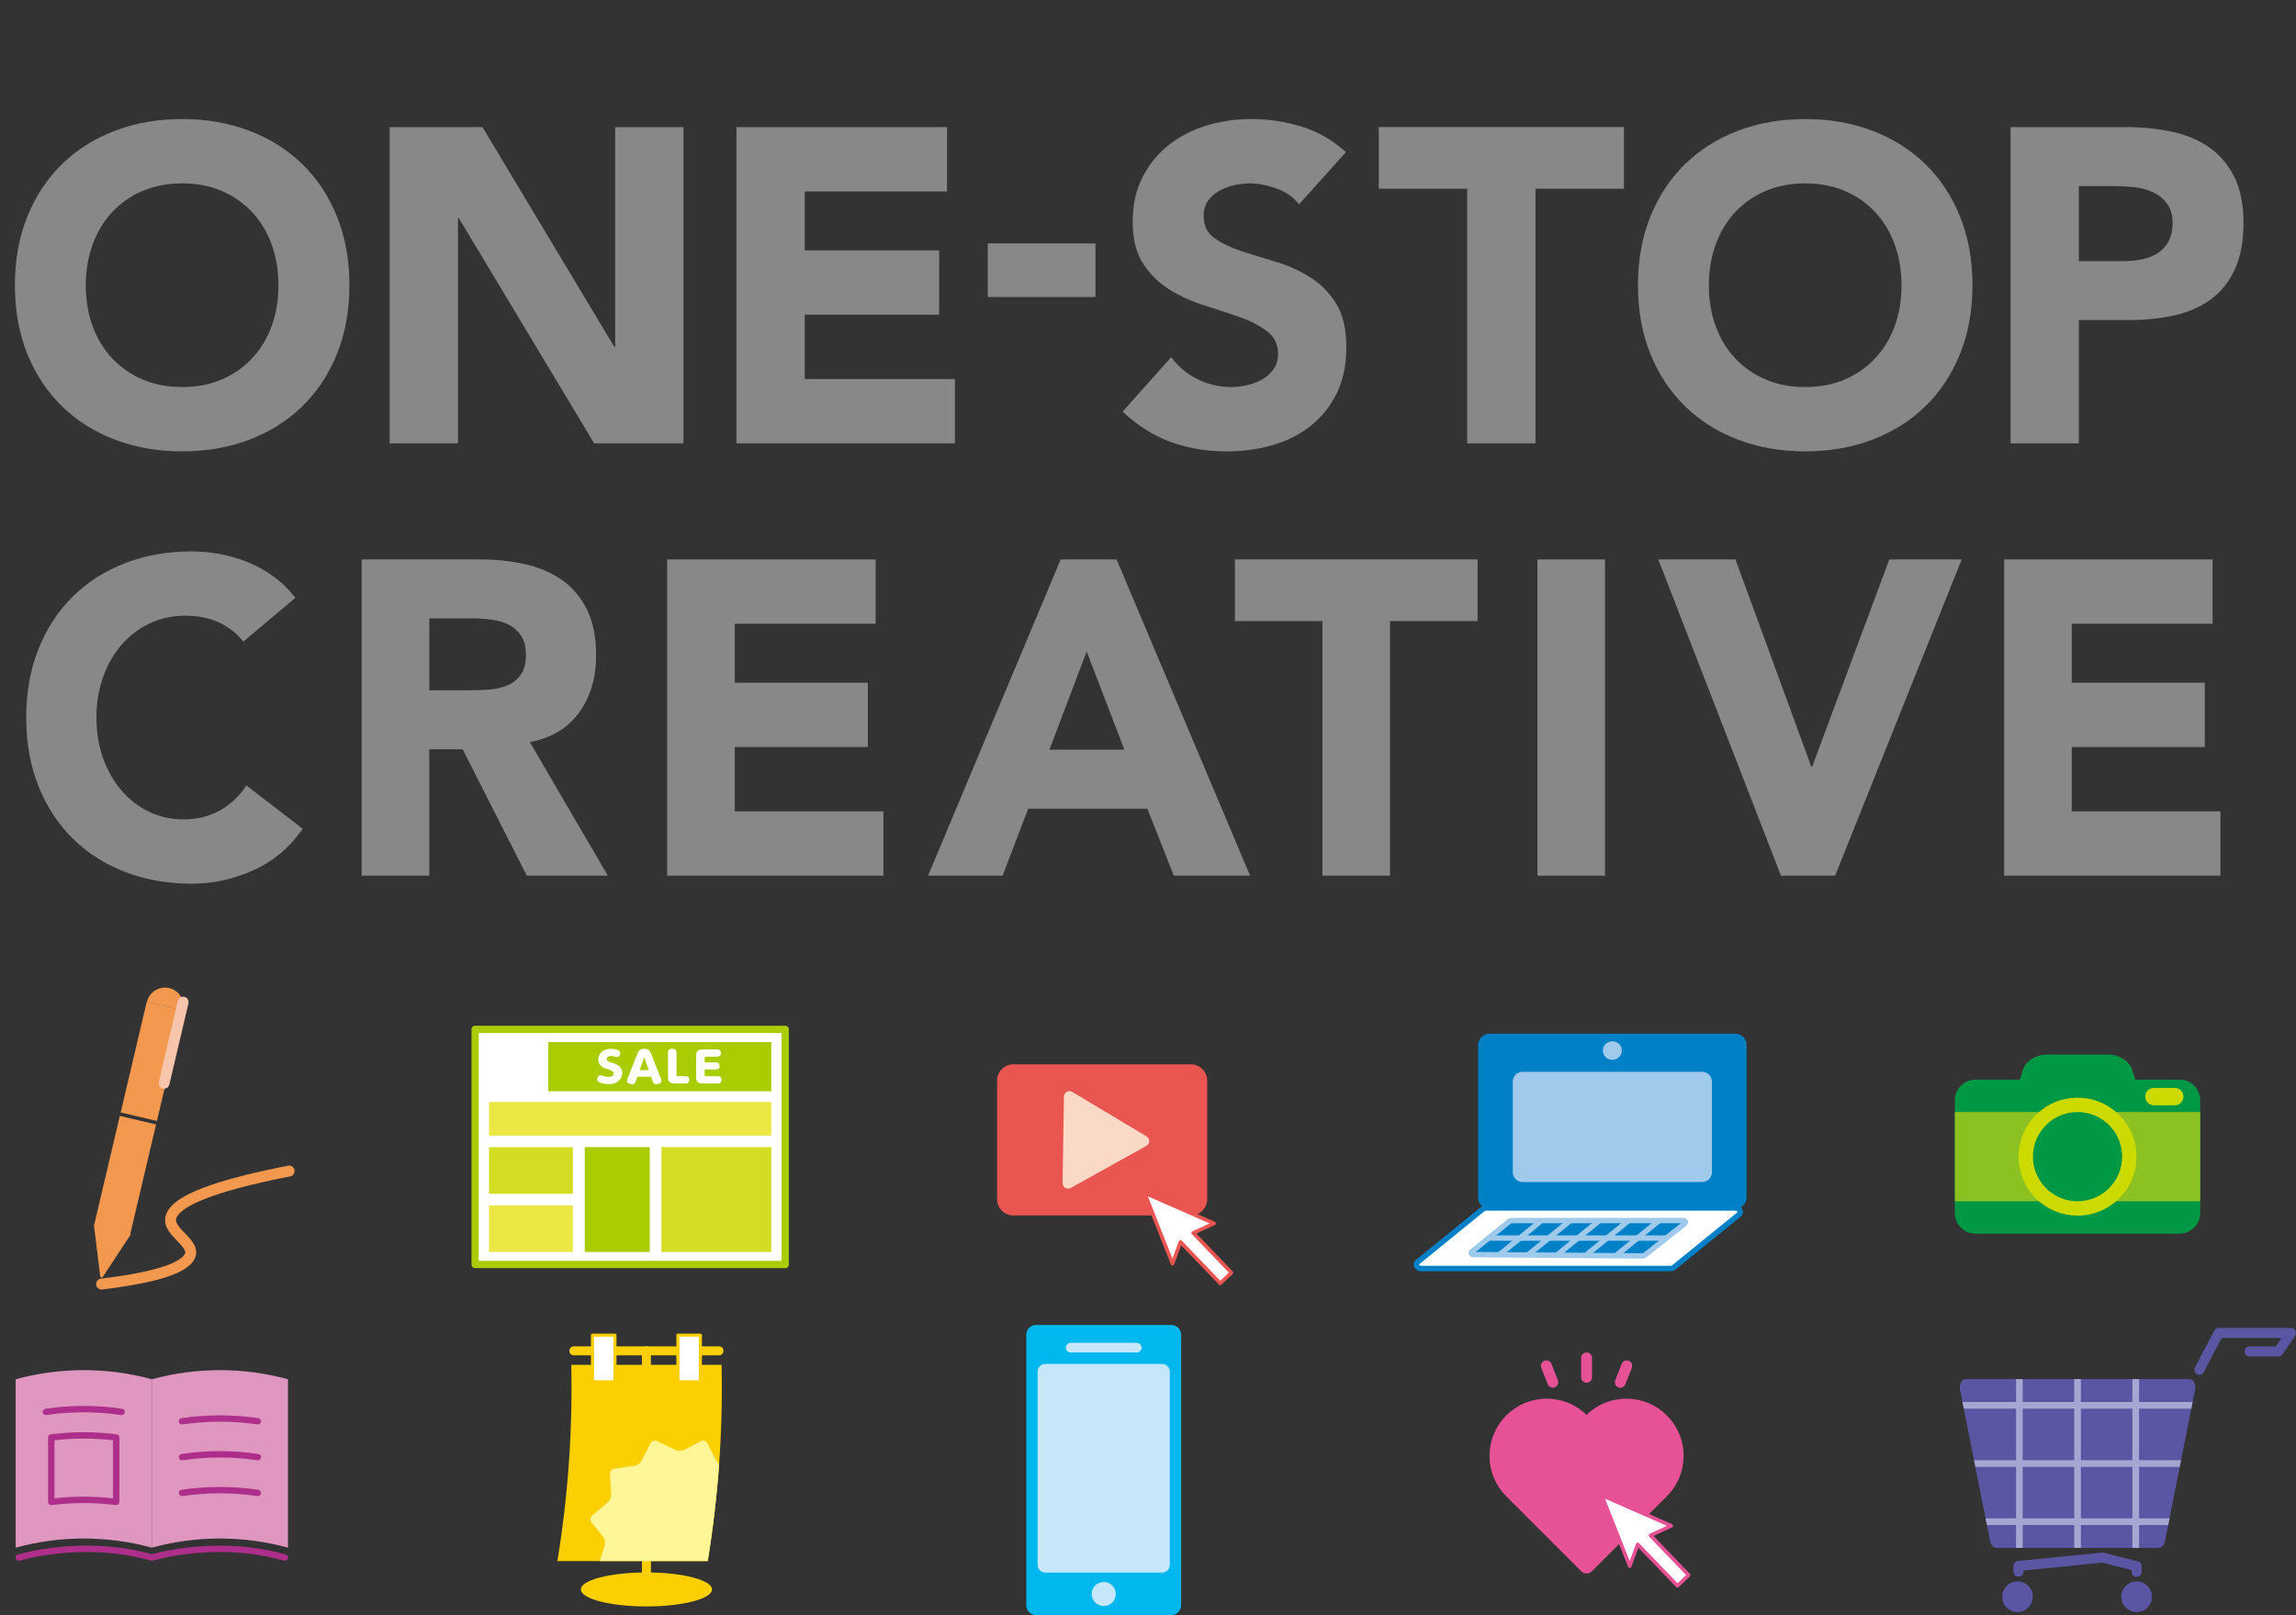 <?xml version="1.0" encoding="utf-8"?>
<!-- Generator: Adobe Illustrator 16.0.4, SVG Export Plug-In . SVG Version: 6.00 Build 0)  -->
<!DOCTYPE svg PUBLIC "-//W3C//DTD SVG 1.1//EN" "http://www.w3.org/Graphics/SVG/1.1/DTD/svg11.dtd">
<svg version="1.1" id="レイヤー_1" xmlns="http://www.w3.org/2000/svg" xmlns:xlink="http://www.w3.org/1999/xlink" x="0px"
	 y="0px" width="233.604px" height="164.371px" viewBox="0 0 233.604 164.371" enable-background="new 0 0 233.604 164.371"
	 xml:space="preserve">
<rect x="0" y="0" width="233.604" height="164.371" fill="#333333" stroke="none"/>
<g>
	<g>
		<g>
			<path fill="#888888" d="M1.515,29.027c0-2.576,0.423-4.91,1.27-7s2.027-3.871,3.542-5.341c1.515-1.469,3.311-2.598,5.39-3.387
				c2.079-0.788,4.351-1.182,6.816-1.182c2.465,0,4.736,0.394,6.815,1.182c2.079,0.789,3.876,1.917,5.391,3.387
				c1.515,1.47,2.695,3.25,3.541,5.341c0.847,2.091,1.271,4.425,1.271,7c0,2.576-0.424,4.909-1.271,7
				c-0.846,2.091-2.026,3.872-3.541,5.341c-1.515,1.47-3.312,2.599-5.391,3.386s-4.351,1.182-6.815,1.182
				c-2.466,0-4.737-0.395-6.816-1.182s-3.875-1.916-5.39-3.386c-1.515-1.47-2.695-3.25-3.542-5.341
				C1.938,33.937,1.515,31.604,1.515,29.027z M8.731,29.027c0,1.516,0.229,2.902,0.69,4.159c0.46,1.258,1.121,2.349,1.982,3.273
				c0.861,0.925,1.894,1.645,3.096,2.159c1.203,0.516,2.547,0.773,4.032,0.773c1.484,0,2.828-0.257,4.031-0.773
				c1.203-0.515,2.234-1.234,3.097-2.159c0.86-0.924,1.521-2.015,1.982-3.273c0.46-1.257,0.69-2.644,0.69-4.159
				c0-1.484-0.23-2.864-0.69-4.137c-0.461-1.273-1.122-2.371-1.982-3.295c-0.862-0.924-1.894-1.644-3.097-2.16
				c-1.203-0.515-2.547-0.772-4.031-0.772c-1.485,0-2.829,0.258-4.032,0.772c-1.202,0.516-2.234,1.235-3.096,2.16
				c-0.861,0.925-1.522,2.022-1.982,3.295C8.961,26.164,8.731,27.543,8.731,29.027z"/>
			<path fill="#888888" d="M39.646,12.936h9.444L62.5,35.3h0.089V12.936h6.95v32.184h-9.088L46.686,22.208h-0.089v22.911h-6.95
				V12.936z"/>
			<path fill="#888888" d="M74.929,12.936h21.428v6.546H81.878v6h13.677v6.546H81.878v6.546h15.28v6.546H74.929V12.936z"/>
			<path fill="#888888" d="M111.457,30.229h-10.959v-5.455h10.959V30.229z"/>
			<path fill="#888888" d="M132.172,20.799c-0.564-0.727-1.329-1.265-2.294-1.614c-0.965-0.348-1.879-0.522-2.739-0.522
				c-0.506,0-1.024,0.061-1.56,0.182c-0.534,0.122-1.04,0.311-1.515,0.568c-0.476,0.258-0.861,0.599-1.158,1.023
				s-0.445,0.939-0.445,1.545c0,0.97,0.356,1.712,1.069,2.228c0.713,0.516,1.61,0.955,2.695,1.318
				c1.083,0.364,2.249,0.728,3.497,1.091c1.247,0.364,2.412,0.879,3.496,1.545c1.084,0.667,1.982,1.561,2.695,2.682
				c0.713,1.122,1.069,2.622,1.069,4.5c0,1.789-0.327,3.349-0.979,4.682c-0.654,1.334-1.537,2.44-2.651,3.318
				c-1.113,0.879-2.405,1.531-3.875,1.955c-1.471,0.424-3.022,0.637-4.655,0.637c-2.05,0-3.95-0.318-5.702-0.955
				c-1.753-0.637-3.386-1.667-4.9-3.091l4.944-5.546c0.713,0.97,1.611,1.721,2.695,2.25c1.084,0.53,2.205,0.795,3.363,0.795
				c0.564,0,1.136-0.068,1.715-0.205s1.099-0.341,1.56-0.614c0.46-0.272,0.831-0.621,1.113-1.045c0.282-0.424,0.424-0.924,0.424-1.5
				c0-0.97-0.364-1.735-1.092-2.296c-0.728-0.56-1.641-1.038-2.739-1.432c-1.1-0.394-2.287-0.788-3.564-1.182
				c-1.277-0.394-2.465-0.924-3.563-1.591c-1.099-0.667-2.013-1.545-2.739-2.637c-0.729-1.091-1.092-2.53-1.092-4.318
				c0-1.728,0.334-3.242,1.002-4.545c0.669-1.303,1.56-2.394,2.673-3.273c1.114-0.879,2.398-1.538,3.854-1.978
				c1.455-0.439,2.955-0.659,4.5-0.659c1.781,0,3.504,0.258,5.167,0.773c1.663,0.516,3.163,1.379,4.5,2.591L132.172,20.799z"/>
			<path fill="#888888" d="M149.278,19.208h-8.999v-6.273h24.947v6.273h-8.999v25.911h-6.949V19.208z"/>
			<path fill="#888888" d="M166.651,29.027c0-2.576,0.423-4.91,1.27-7s2.027-3.871,3.542-5.341c1.515-1.469,3.311-2.598,5.39-3.387
				c2.079-0.788,4.351-1.182,6.816-1.182c2.465,0,4.736,0.394,6.815,1.182c2.079,0.789,3.876,1.917,5.391,3.387
				c1.515,1.47,2.695,3.25,3.541,5.341c0.847,2.091,1.271,4.425,1.271,7c0,2.576-0.424,4.909-1.271,7
				c-0.846,2.091-2.026,3.872-3.541,5.341c-1.515,1.47-3.312,2.599-5.391,3.386s-4.351,1.182-6.815,1.182
				c-2.466,0-4.737-0.395-6.816-1.182s-3.875-1.916-5.39-3.386c-1.515-1.47-2.695-3.25-3.542-5.341
				C167.074,33.937,166.651,31.604,166.651,29.027z M173.868,29.027c0,1.516,0.229,2.902,0.69,4.159
				c0.46,1.258,1.121,2.349,1.982,3.273c0.861,0.925,1.894,1.645,3.096,2.159c1.203,0.516,2.547,0.773,4.032,0.773
				c1.484,0,2.828-0.257,4.031-0.773c1.203-0.515,2.234-1.234,3.097-2.159c0.86-0.924,1.521-2.015,1.982-3.273
				c0.46-1.257,0.69-2.644,0.69-4.159c0-1.484-0.23-2.864-0.69-4.137c-0.461-1.273-1.122-2.371-1.982-3.295
				c-0.862-0.924-1.894-1.644-3.097-2.16c-1.203-0.515-2.547-0.772-4.031-0.772c-1.485,0-2.829,0.258-4.032,0.772
				c-1.202,0.516-2.234,1.235-3.096,2.16c-0.861,0.925-1.522,2.022-1.982,3.295C174.098,26.164,173.868,27.543,173.868,29.027z"/>
			<path fill="#888888" d="M204.561,12.936h11.717c1.633,0,3.178,0.152,4.633,0.455c1.455,0.303,2.725,0.826,3.809,1.568
				c1.084,0.743,1.945,1.743,2.584,3c0.639,1.258,0.958,2.841,0.958,4.75c0,1.879-0.298,3.455-0.892,4.728
				c-0.594,1.273-1.41,2.289-2.449,3.046c-1.04,0.758-2.272,1.295-3.698,1.614c-1.425,0.318-2.97,0.477-4.633,0.477h-5.078v12.546
				h-6.95V12.936z M211.511,26.573h4.633c0.624,0,1.225-0.061,1.804-0.182c0.579-0.121,1.099-0.325,1.56-0.614
				c0.46-0.288,0.831-0.682,1.113-1.182s0.424-1.128,0.424-1.887c0-0.818-0.186-1.477-0.557-1.977
				c-0.372-0.5-0.847-0.887-1.426-1.159c-0.579-0.273-1.226-0.447-1.938-0.523c-0.713-0.075-1.396-0.114-2.05-0.114h-3.563V26.573z"
				/>
			<path fill="#888888" d="M24.759,65.299c-0.677-0.848-1.507-1.5-2.491-1.955c-0.985-0.455-2.124-0.682-3.417-0.682
				c-1.294,0-2.491,0.258-3.594,0.772c-1.103,0.516-2.058,1.235-2.866,2.16c-0.809,0.925-1.44,2.022-1.896,3.295
				c-0.456,1.273-0.684,2.652-0.684,4.137c0,1.516,0.228,2.902,0.684,4.159c0.455,1.258,1.08,2.349,1.874,3.273
				c0.793,0.925,1.727,1.645,2.8,2.159c1.072,0.516,2.227,0.773,3.461,0.773c1.411,0,2.66-0.303,3.748-0.909
				c1.087-0.606,1.984-1.455,2.689-2.545l5.732,4.409c-1.323,1.909-2.998,3.318-5.026,4.228s-4.116,1.364-6.262,1.364
				c-2.44,0-4.688-0.395-6.746-1.182s-3.836-1.916-5.335-3.386c-1.5-1.47-2.668-3.25-3.506-5.341c-0.838-2.091-1.257-4.424-1.257-7
				c0-2.576,0.419-4.91,1.257-7s2.006-3.871,3.506-5.341c1.499-1.469,3.277-2.598,5.335-3.387c2.058-0.788,4.306-1.182,6.746-1.182
				c0.882,0,1.801,0.084,2.756,0.25c0.955,0.167,1.896,0.432,2.822,0.795s1.814,0.849,2.668,1.455
				c0.852,0.607,1.616,1.349,2.292,2.228L24.759,65.299z"/>
			<path fill="#888888" d="M36.797,56.936h12.082c1.587,0,3.093,0.159,4.52,0.477c1.425,0.318,2.674,0.849,3.747,1.591
				c1.073,0.743,1.926,1.743,2.558,3c0.632,1.258,0.948,2.826,0.948,4.705c0,2.273-0.573,4.205-1.72,5.796
				c-1.146,1.591-2.822,2.599-5.026,3.023l7.937,13.592h-8.245L47.07,76.255h-3.395v12.864h-6.879V56.936z M43.676,70.254h4.057
				c0.617,0,1.271-0.023,1.962-0.068c0.69-0.045,1.315-0.182,1.874-0.409c0.558-0.227,1.021-0.583,1.389-1.068
				c0.367-0.484,0.551-1.167,0.551-2.046c0-0.818-0.161-1.469-0.484-1.955c-0.324-0.484-0.735-0.856-1.234-1.114
				c-0.501-0.257-1.074-0.432-1.72-0.522c-0.647-0.091-1.279-0.137-1.896-0.137h-4.497V70.254z"/>
			<path fill="#888888" d="M67.882,56.936h21.209v6.546h-14.33v6h13.536v6.546H74.761v6.546h15.124v6.546H67.882V56.936z"/>
			<path fill="#888888" d="M107.918,56.936h5.688l13.581,32.184h-7.761l-2.689-6.818h-12.126l-2.602,6.818h-7.584L107.918,56.936z
				 M110.563,66.3l-3.792,10h7.629L110.563,66.3z"/>
			<path fill="#888888" d="M134.552,63.208h-8.907v-6.273h24.692v6.273h-8.907v25.911h-6.878V63.208z"/>
			<path fill="#888888" d="M156.422,56.936h6.878v32.184h-6.878V56.936z"/>
			<path fill="#888888" d="M168.723,56.936h7.849l7.717,21.092h0.088l7.849-21.092h7.364l-12.876,32.184h-5.512L168.723,56.936z"/>
			<path fill="#888888" d="M203.909,56.936h21.209v6.546h-14.33v6h13.536v6.546h-13.536v6.546h15.124v6.546h-22.003V56.936z"/>
		</g>
	</g>
	<g>
		<g>
			<path fill="#009844" d="M215.821,113.658h-8.887c-1.482,0-2.308-1.139-1.896-2.387l0.816-2.471
				c0.278-0.846,1.334-1.47,2.382-1.47h6.281c1.048,0,2.103,0.624,2.382,1.47l0.816,2.471
				C218.128,112.52,217.302,113.658,215.821,113.658z"/>
			<path fill="#009844" d="M221.76,125.553h-20.767c-1.157,0-2.096-0.938-2.096-2.096v-11.482c0-1.157,0.938-2.096,2.096-2.096
				h20.767c1.158,0,2.097,0.938,2.097,2.096v11.482C223.857,124.615,222.918,125.553,221.76,125.553z"/>
			<rect x="198.898" y="113.176" fill="#8BC120" width="24.959" height="9.08"/>
			<g>
				<circle fill="#CCDA00" cx="211.377" cy="117.716" r="5.999"/>
				<circle fill="#009844" cx="211.377" cy="117.716" r="4.54"/>
			</g>
			<path fill="#CCDA00" d="M221.267,112.492h-2.116c-0.489,0-0.886-0.396-0.886-0.886l0,0c0-0.489,0.396-0.886,0.886-0.886h2.116
				c0.488,0,0.885,0.396,0.885,0.886l0,0C222.152,112.096,221.755,112.492,221.267,112.492z"/>
		</g>
		<g>
			<path fill="#E95550" d="M121.183,123.699h-18.09c-0.903,0-1.643-0.739-1.643-1.643v-12.089c0-0.903,0.739-1.644,1.643-1.644
				h18.09c0.903,0,1.643,0.74,1.643,1.644v12.089C122.826,122.96,122.086,123.699,121.183,123.699z"/>
			<path fill="#FAD9C7" d="M116.631,116.62l-7.683,4.279c-0.378,0.211-0.843-0.066-0.836-0.499l0.136-8.793
				c0.007-0.434,0.479-0.696,0.851-0.475l7.547,4.514C117.018,115.869,117.009,116.41,116.631,116.62z"/>
			
				<polygon fill="#FFFFFF" stroke="#E95550" stroke-width="0.371" stroke-linecap="round" stroke-linejoin="round" stroke-miterlimit="10" points="
				123.522,124.506 121.406,125.482 125.287,129.521 124.153,130.61 120.108,126.402 119.297,128.604 116.449,121.404 			"/>
		</g>
		<g>
			<g>
				
					<rect x="10.865" y="113.792" transform="matrix(0.974 0.229 -0.229 0.974 27.665 0.249)" fill="#F2984F" width="3.786" height="11.555"/>
				
					<rect x="13.59" y="102.188" transform="matrix(0.974 0.229 -0.229 0.974 25.092 -0.68)" fill="#F2984F" width="3.785" height="11.555"/>
				<path fill="#F2984F" d="M10.193,129.895l-0.624-5.139l3.737,0.877l-2.846,4.324C10.385,130.071,10.209,130.029,10.193,129.895z"
					/>
				<path fill="#F2984F" d="M14.946,101.972c0.238-1.018,1.257-1.649,2.274-1.41s1.649,1.258,1.41,2.275"/>
				
					<line fill="none" stroke="#F7C5AB" stroke-width="1.112" stroke-linecap="round" stroke-linejoin="round" stroke-miterlimit="10" x1="18.631" y1="101.991" x2="16.694" y2="110.242"/>
			</g>
			
				<path fill="none" stroke="#F2984F" stroke-width="1.112" stroke-linecap="round" stroke-linejoin="round" stroke-miterlimit="10" d="
				M29.415,119.183c-8.165,1.593-11.036,3.063-11.818,4.251c-1.248,1.892,2.831,3.032,1.553,4.674
				c-1.044,1.342-4.96,2.111-8.812,2.576"/>
		</g>
		<g>
			<path fill="#FFFFFF" stroke="#0080C7" stroke-width="0.556" stroke-miterlimit="10" d="M176.915,123.616l-6.606,5.369
				c-0.093,0.075-0.219,0.118-0.352,0.118h-25.354c-0.439,0-0.66-0.427-0.352-0.678l6.605-5.369c0.093-0.076,0.22-0.119,0.352-0.119
				h25.355C177.002,122.938,177.224,123.365,176.915,123.616z"/>
			<path fill="#0080C7" d="M176.543,123.022h-24.992c-0.64,0-1.163-0.523-1.163-1.163v-15.492c0-0.64,0.523-1.164,1.163-1.164
				h24.992c0.64,0,1.163,0.524,1.163,1.164v15.492C177.707,122.499,177.183,123.022,176.543,123.022z"/>
			<path fill="#A0CAEC" d="M173.18,120.301h-18.266c-0.547,0-0.995-0.447-0.995-0.994v-9.231c0-0.548,0.448-0.995,0.995-0.995
				h18.266c0.547,0,0.995,0.447,0.995,0.995v9.231C174.175,119.854,173.727,120.301,173.18,120.301z"/>
			<ellipse fill="#A0CAEC" cx="164.047" cy="106.918" rx="0.965" ry="0.943"/>
			<path fill="#0080C7" d="M167.207,127.867l-17.35-0.133c-0.158-0.001-0.228-0.199-0.104-0.299l3.857-3.127
				c0.089-0.047,0.255-0.038,0.294-0.038h17.402c0.159,0,0.229,0.201,0.104,0.301l-4.098,3.26
				C167.283,127.854,167.246,127.867,167.207,127.867z"/>
			
				<path fill="none" stroke="#A0CAEC" stroke-width="0.548" stroke-linecap="round" stroke-linejoin="round" stroke-miterlimit="10" d="
				M166.893,127.818l-17.035-0.132c-0.158-0.001-0.228-0.2-0.105-0.3l3.857-3.127c0.062-0.03,0.516-0.037,0.555-0.037h17.142
				c0.16,0,0.23,0.201,0.105,0.3l-4.099,3.26C167.242,127.828,166.931,127.819,166.893,127.818z"/>
			
				<line fill="none" stroke="#A0CAEC" stroke-width="0.548" stroke-linecap="round" stroke-linejoin="round" stroke-miterlimit="10" x1="165.536" y1="124.354" x2="161.518" y2="127.619"/>
			
				<line fill="none" stroke="#A0CAEC" stroke-width="0.548" stroke-linecap="round" stroke-linejoin="round" stroke-miterlimit="10" x1="162.566" y1="124.354" x2="158.548" y2="127.619"/>
			
				<line fill="none" stroke="#A0CAEC" stroke-width="0.548" stroke-linecap="round" stroke-linejoin="round" stroke-miterlimit="10" x1="168.742" y1="124.27" x2="164.503" y2="127.714"/>
			
				<line fill="none" stroke="#A0CAEC" stroke-width="0.548" stroke-linecap="round" stroke-linejoin="round" stroke-miterlimit="10" x1="159.596" y1="124.354" x2="155.579" y2="127.619"/>
			
				<line fill="none" stroke="#A0CAEC" stroke-width="0.548" stroke-linecap="round" stroke-linejoin="round" stroke-miterlimit="10" x1="156.626" y1="124.388" x2="152.609" y2="127.653"/>
			
				<line fill="none" stroke="#A0CAEC" stroke-width="0.548" stroke-linecap="round" stroke-linejoin="round" stroke-miterlimit="10" x1="151.674" y1="126" x2="169.441" y2="126"/>
		</g>
		<g>
			
				<rect x="48.344" y="104.761" fill="#FFFFFF" stroke="#AACC03" stroke-width="0.742" stroke-linecap="round" stroke-linejoin="round" stroke-miterlimit="10" width="31.544" height="23.931"/>
			<rect x="49.754" y="112.151" fill="#EBE846" width="28.724" height="3.426"/>
			<rect x="67.3" y="116.744" fill="#D3DD24" width="11.178" height="10.671"/>
			<rect x="59.493" y="116.744" fill="#AACC03" width="6.623" height="10.671"/>
			<rect x="49.754" y="116.757" fill="#D3DD24" width="8.538" height="4.739"/>
			<rect x="49.754" y="122.676" fill="#EBE846" width="8.538" height="4.739"/>
			<rect x="55.785" y="106.055" fill="#AACC03" width="22.693" height="5.008"/>
			<g>
				<path fill="#FFFFFF" d="M61.332,109.482c0.145,0.051,0.34,0.12,0.559,0.12c0.312,0,0.549-0.12,0.549-0.334
					c0-0.249-0.237-0.326-0.586-0.442c-0.414-0.137-0.982-0.326-0.982-1.003c0-0.601,0.508-1.085,1.275-1.085
					c0.349,0,0.643,0.103,0.73,0.142c0.219,0.094,0.219,0.253,0.219,0.313c0,0.27-0.19,0.395-0.33,0.395
					c-0.047,0-0.168-0.039-0.252-0.06c-0.116-0.034-0.219-0.056-0.344-0.056c-0.293,0-0.433,0.154-0.433,0.309
					c0,0.21,0.177,0.266,0.433,0.347c0.544,0.176,1.14,0.36,1.14,1.081c0,0.609-0.512,1.128-1.396,1.128
					c-0.424,0-0.764-0.116-0.931-0.197c-0.061-0.03-0.224-0.107-0.224-0.317c0-0.176,0.14-0.39,0.367-0.39
					C61.197,109.431,61.243,109.448,61.332,109.482z"/>
				<path fill="#FFFFFF" d="M64.728,109.933c-0.098,0.287-0.158,0.403-0.438,0.403c-0.158,0-0.498-0.056-0.498-0.317
					c0-0.09,0.023-0.146,0.093-0.326l0.94-2.384c0.111-0.283,0.224-0.57,0.717-0.57c0.503,0,0.614,0.274,0.73,0.57l0.936,2.388
					c0.074,0.185,0.093,0.236,0.093,0.326c0,0.245-0.325,0.313-0.498,0.313c-0.283,0-0.335-0.112-0.438-0.403l-0.125-0.352h-1.392
					L64.728,109.933z M66.008,108.912l-0.461-1.303l-0.461,1.303H66.008z"/>
				<path fill="#FFFFFF" d="M68.639,110.267c-0.665,0-0.675-0.407-0.675-0.622v-2.539c0-0.236,0.116-0.369,0.429-0.369
					c0.298,0,0.438,0.103,0.438,0.369v2.298c0,0.094,0.032,0.128,0.139,0.128h0.75c0.153,0,0.409,0.026,0.409,0.365
					c0,0.257-0.135,0.369-0.409,0.369H68.639z"/>
				<path fill="#FFFFFF" d="M72.82,108.127c0.153,0,0.396,0.034,0.396,0.352c0,0.253-0.131,0.36-0.396,0.36h-1.126v0.566
					c0,0.09,0.022,0.128,0.14,0.128h1.168c0.167,0,0.409,0.035,0.409,0.365c0,0.249-0.126,0.369-0.409,0.369h-1.499
					c-0.665,0-0.675-0.407-0.675-0.622v-2.217c0-0.257,0.037-0.622,0.675-0.622h1.438c0.153,0,0.409,0.03,0.409,0.364
					c0,0.322-0.214,0.369-0.409,0.369h-1.107c-0.112,0-0.14,0.034-0.14,0.129v0.458H72.82z"/>
			</g>
		</g>
		<g>
			<g>
				<g>
					<g>
						<path fill="#E097BF" d="M15.447,157.51c4.535-1.24,9.319-1.24,13.854,0c0-5.712,0-11.425,0-17.137
							c-4.535-1.24-9.319-1.24-13.854,0C15.447,146.085,15.447,151.798,15.447,157.51z"/>
						<g>
							
								<path fill="none" stroke="#AD2F8B" stroke-width="0.649" stroke-linecap="round" stroke-linejoin="round" stroke-miterlimit="10" d="
								M18.518,144.65c2.557-0.38,5.156-0.38,7.713,0"/>
							
								<path fill="none" stroke="#AD2F8B" stroke-width="0.649" stroke-linecap="round" stroke-linejoin="round" stroke-miterlimit="10" d="
								M18.518,148.296c2.557-0.38,5.156-0.38,7.713,0"/>
							
								<path fill="none" stroke="#AD2F8B" stroke-width="0.649" stroke-linecap="round" stroke-linejoin="round" stroke-miterlimit="10" d="
								M18.518,151.94c2.557-0.38,5.156-0.38,7.713,0"/>
						</g>
					</g>
				</g>
				<g>
					<g>
						<path fill="#E097BF" d="M1.594,157.51c4.534-1.24,9.318-1.24,13.853,0c0-5.712,0-11.425,0-17.137
							c-4.534-1.24-9.318-1.24-13.853,0C1.594,146.085,1.594,151.798,1.594,157.51z"/>
						<g>
							
								<path fill="none" stroke="#AD2F8B" stroke-width="0.649" stroke-linecap="round" stroke-linejoin="round" stroke-miterlimit="10" d="
								M4.664,143.694c2.557-0.38,5.156-0.38,7.713,0"/>
							
								<path fill="none" stroke="#AD2F8B" stroke-width="0.649" stroke-linecap="round" stroke-linejoin="round" stroke-miterlimit="10" d="
								M11.823,152.854c-2.193-0.278-4.413-0.278-6.605,0c0-2.187,0-4.373,0-6.56c2.193-0.278,4.413-0.278,6.605,0
								C11.823,148.481,11.823,150.668,11.823,152.854z"/>
						</g>
					</g>
				</g>
			</g>
			
				<path fill="none" stroke="#AD2F8B" stroke-width="0.649" stroke-linecap="round" stroke-linejoin="round" stroke-miterlimit="10" d="
				M1.911,158.521c0,0,6.532-2.008,13.536,0c0,0,6.53-2.008,13.537,0"/>
		</g>
		<g>
			<g>
				<defs>
					<path id="SVGID_1_" d="M219.559,157.537h-16.364c-0.319,0-0.631-0.261-0.695-0.587l-3.074-15.494
						c-0.12-0.601,0.142-1.098,0.586-1.098h22.732c0.444,0,0.706,0.497,0.586,1.098l-3.074,15.494
						C220.191,157.276,219.879,157.537,219.559,157.537z"/>
				</defs>
				<clipPath id="SVGID_2_">
					<use xlink:href="#SVGID_1_"  overflow="visible"/>
				</clipPath>
				<path clip-path="url(#SVGID_2_)" fill="#5B56A3" d="M219.559,157.537h-16.364c-0.319,0-0.631-0.261-0.695-0.587l-3.074-15.494
					c-0.12-0.601,0.142-1.098,0.586-1.098h22.732c0.444,0,0.706,0.497,0.586,1.098l-3.074,15.494
					C220.191,157.276,219.879,157.537,219.559,157.537z"/>
				
					<line clip-path="url(#SVGID_2_)" fill="none" stroke="#A6A6D2" stroke-width="0.678" stroke-miterlimit="10" x1="194.114" y1="143.027" x2="226.392" y2="143.027"/>
				
					<line clip-path="url(#SVGID_2_)" fill="none" stroke="#A6A6D2" stroke-width="0.678" stroke-miterlimit="10" x1="194.114" y1="148.947" x2="226.392" y2="148.947"/>
				
					<line clip-path="url(#SVGID_2_)" fill="none" stroke="#A6A6D2" stroke-width="0.678" stroke-miterlimit="10" x1="194.114" y1="154.868" x2="226.392" y2="154.868"/>
				
					<line clip-path="url(#SVGID_2_)" fill="none" stroke="#A6A6D2" stroke-width="0.678" stroke-miterlimit="10" x1="205.458" y1="164.844" x2="205.458" y2="132.564"/>
				
					<line clip-path="url(#SVGID_2_)" fill="none" stroke="#A6A6D2" stroke-width="0.678" stroke-miterlimit="10" x1="211.377" y1="164.844" x2="211.377" y2="132.564"/>
				
					<line clip-path="url(#SVGID_2_)" fill="none" stroke="#A6A6D2" stroke-width="0.678" stroke-miterlimit="10" x1="217.297" y1="164.844" x2="217.297" y2="132.564"/>
			</g>
			
				<polyline fill="none" stroke="#5B56A3" stroke-width="1.016" stroke-linecap="round" stroke-linejoin="round" stroke-miterlimit="10" points="
				205.364,159.952 205.364,159.377 213.917,158.521 217.391,159.39 217.391,159.97 			"/>
			<circle fill="#5B56A3" cx="205.267" cy="162.505" r="1.56"/>
			<circle fill="#5B56A3" cx="217.391" cy="162.505" r="1.56"/>
			
				<polyline fill="none" stroke="#5B56A3" stroke-width="1.016" stroke-linecap="round" stroke-linejoin="round" stroke-miterlimit="10" points="
				223.772,139.408 225.735,135.661 233.095,135.661 231.82,137.535 228.875,137.535 			"/>
		</g>
		<g>
			
				<line fill="none" stroke="#FCCF00" stroke-width="0.916" stroke-linecap="round" stroke-linejoin="round" stroke-miterlimit="10" x1="65.77" y1="137.481" x2="65.77" y2="161.762"/>
			<g>
				<g>
					<defs>
						<path id="SVGID_3_" d="M72.009,158.877c-5.099,0-10.197,0-15.296,0c1.085-6.65,1.555-13.336,1.409-19.971
							c5.099,0,10.197,0,15.295,0C73.564,145.541,73.094,152.227,72.009,158.877z"/>
					</defs>
					<clipPath id="SVGID_4_">
						<use xlink:href="#SVGID_3_"  overflow="visible"/>
					</clipPath>
				</g>
				<g>
					<defs>
						<path id="SVGID_5_" d="M72.009,158.877c-5.099,0-10.197,0-15.296,0c1.085-6.65,1.555-13.336,1.409-19.971
							c5.099,0,10.197,0,15.295,0C73.564,145.541,73.094,152.227,72.009,158.877z"/>
					</defs>
					<clipPath id="SVGID_6_">
						<use xlink:href="#SVGID_5_"  overflow="visible"/>
					</clipPath>
					<path clip-path="url(#SVGID_6_)" fill="#FCCF00" d="M71.724,160.544c-5.099,0-10.197,0-15.296,0
						c1.287-7.2,1.853-14.448,1.694-21.638c5.099,0,10.197,0,15.295,0C73.576,146.096,73.011,153.344,71.724,160.544z"/>
					<g clip-path="url(#SVGID_6_)">
						<path fill="#FFF697" d="M76.771,154.34c0.172,0.21,0.136,0.53-0.079,0.712c-0.53,0.447-1.062,0.894-1.598,1.341
							c-0.218,0.182-0.393,0.555-0.39,0.83c0.008,0.678,0.009,1.354,0.004,2.031c-0.002,0.275-0.231,0.529-0.508,0.566
							c-0.682,0.089-1.363,0.178-2.045,0.268c-0.276,0.036-0.629,0.264-0.783,0.506c-0.381,0.595-0.768,1.189-1.158,1.785
							c-0.158,0.241-0.48,0.34-0.716,0.219c-0.576-0.298-1.153-0.595-1.732-0.893c-0.235-0.121-0.64-0.116-0.896,0.012
							c-0.601,0.296-1.202,0.593-1.806,0.889c-0.258,0.127-0.545,0.028-0.637-0.22c-0.214-0.576-0.433-1.152-0.655-1.729
							c-0.097-0.248-0.394-0.495-0.659-0.549c-0.618-0.125-1.235-0.249-1.854-0.373c-0.266-0.054-0.412-0.316-0.325-0.584
							c0.202-0.622,0.399-1.244,0.591-1.867c0.082-0.268,0.012-0.66-0.156-0.869c-0.391-0.488-0.783-0.977-1.18-1.465
							c-0.171-0.211-0.136-0.531,0.078-0.713c0.526-0.446,1.05-0.894,1.57-1.341c0.212-0.181,0.372-0.556,0.356-0.831
							c-0.04-0.679-0.087-1.356-0.139-2.035c-0.021-0.275,0.183-0.531,0.456-0.567c0.673-0.089,1.346-0.179,2.019-0.269
							c0.272-0.036,0.602-0.264,0.729-0.506c0.315-0.598,0.626-1.195,0.932-1.792c0.123-0.242,0.431-0.341,0.684-0.22
							c0.62,0.299,1.239,0.598,1.857,0.896c0.251,0.122,0.654,0.116,0.895-0.011c0.562-0.299,1.122-0.596,1.681-0.894
							c0.24-0.128,0.542-0.028,0.67,0.222c0.297,0.578,0.589,1.156,0.876,1.734c0.124,0.25,0.447,0.498,0.719,0.551
							c0.629,0.125,1.26,0.25,1.889,0.374c0.271,0.054,0.441,0.317,0.377,0.586c-0.15,0.623-0.306,1.247-0.466,1.87
							c-0.069,0.269,0.017,0.66,0.191,0.871C75.968,153.363,76.372,153.852,76.771,154.34z"/>
					</g>
				</g>
				<g>
					<defs>
						<path id="SVGID_7_" d="M72.009,158.877c-5.099,0-10.197,0-15.296,0c1.085-6.65,1.555-13.336,1.409-19.971
							c5.099,0,10.197,0,15.295,0C73.564,145.541,73.094,152.227,72.009,158.877z"/>
					</defs>
					<clipPath id="SVGID_8_">
						<use xlink:href="#SVGID_7_"  overflow="visible"/>
					</clipPath>
				</g>
			</g>
			<ellipse fill="#FCCF00" cx="65.771" cy="161.762" rx="6.67" ry="1.73"/>
			
				<line fill="none" stroke="#FCCF00" stroke-width="0.916" stroke-linecap="round" stroke-linejoin="round" stroke-miterlimit="10" x1="58.386" y1="137.481" x2="73.155" y2="137.481"/>
			<g>
				
					<rect x="60.281" y="135.884" fill="#FFFFFF" stroke="#FCCF00" stroke-width="0.315" stroke-linecap="round" stroke-linejoin="round" stroke-miterlimit="10" width="2.287" height="4.754"/>
				
					<rect x="68.972" y="135.884" fill="#FFFFFF" stroke="#FCCF00" stroke-width="0.315" stroke-linecap="round" stroke-linejoin="round" stroke-miterlimit="10" width="2.287" height="4.754"/>
			</g>
		</g>
		<g>
			<path fill="#E75297" stroke="#E75297" stroke-width="1.527" stroke-linecap="round" stroke-linejoin="round" d="
				M161.423,159.374l-7.631-7.63c-1.976-1.975-1.976-5.177,0-7.152c1.975-1.976,5.177-1.976,7.152,0l0.479,0.479l0.478-0.479
				c1.976-1.976,5.178-1.976,7.152,0c1.976,1.976,1.976,5.178,0,7.152L161.423,159.374L161.423,159.374z"/>
			
				<polygon fill="#FFFFFF" stroke="#E75297" stroke-width="0.371" stroke-linecap="round" stroke-linejoin="round" stroke-miterlimit="10" points="
				170.042,155.284 167.925,156.261 171.806,160.299 170.671,161.389 166.627,157.18 165.817,159.382 162.968,152.182 			"/>
			<g>
				
					<line fill="#E75297" stroke="#E75297" stroke-width="1.112" stroke-linecap="round" stroke-linejoin="round" x1="157.332" y1="139.009" x2="157.989" y2="140.676"/>
				
					<line fill="#E75297" stroke="#E75297" stroke-width="1.112" stroke-linecap="round" stroke-linejoin="round" x1="165.514" y1="139.009" x2="164.858" y2="140.676"/>
				
					<line fill="#E75297" stroke="#E75297" stroke-width="1.112" stroke-linecap="round" stroke-linejoin="round" x1="161.423" y1="140.17" x2="161.423" y2="138.201"/>
			</g>
		</g>
		<g>
			<path fill="#00B8EE" d="M119.172,164.371H105.42c-0.551,0-1.002-0.451-1.002-1.002v-27.521c0-0.551,0.451-1.002,1.002-1.002
				h13.752c0.551,0,1.002,0.451,1.002,1.002v27.521C120.174,163.92,119.723,164.371,119.172,164.371z"/>
			<path fill="#C6E7F9" d="M118.238,160.045h-11.883c-0.432,0-0.785-0.354-0.785-0.785v-19.661c0-0.432,0.354-0.785,0.785-0.785
				h11.883c0.432,0,0.785,0.354,0.785,0.785v19.661C119.023,159.691,118.669,160.045,118.238,160.045z"/>
			<circle fill="#C6E7F9" cx="112.296" cy="162.227" r="1.224"/>
			
				<line fill="none" stroke="#C6E7F9" stroke-width="0.986" stroke-linecap="round" stroke-linejoin="round" stroke-miterlimit="10" x1="108.943" y1="137.154" x2="115.65" y2="137.154"/>
		</g>
	</g>
</g>
</svg>
